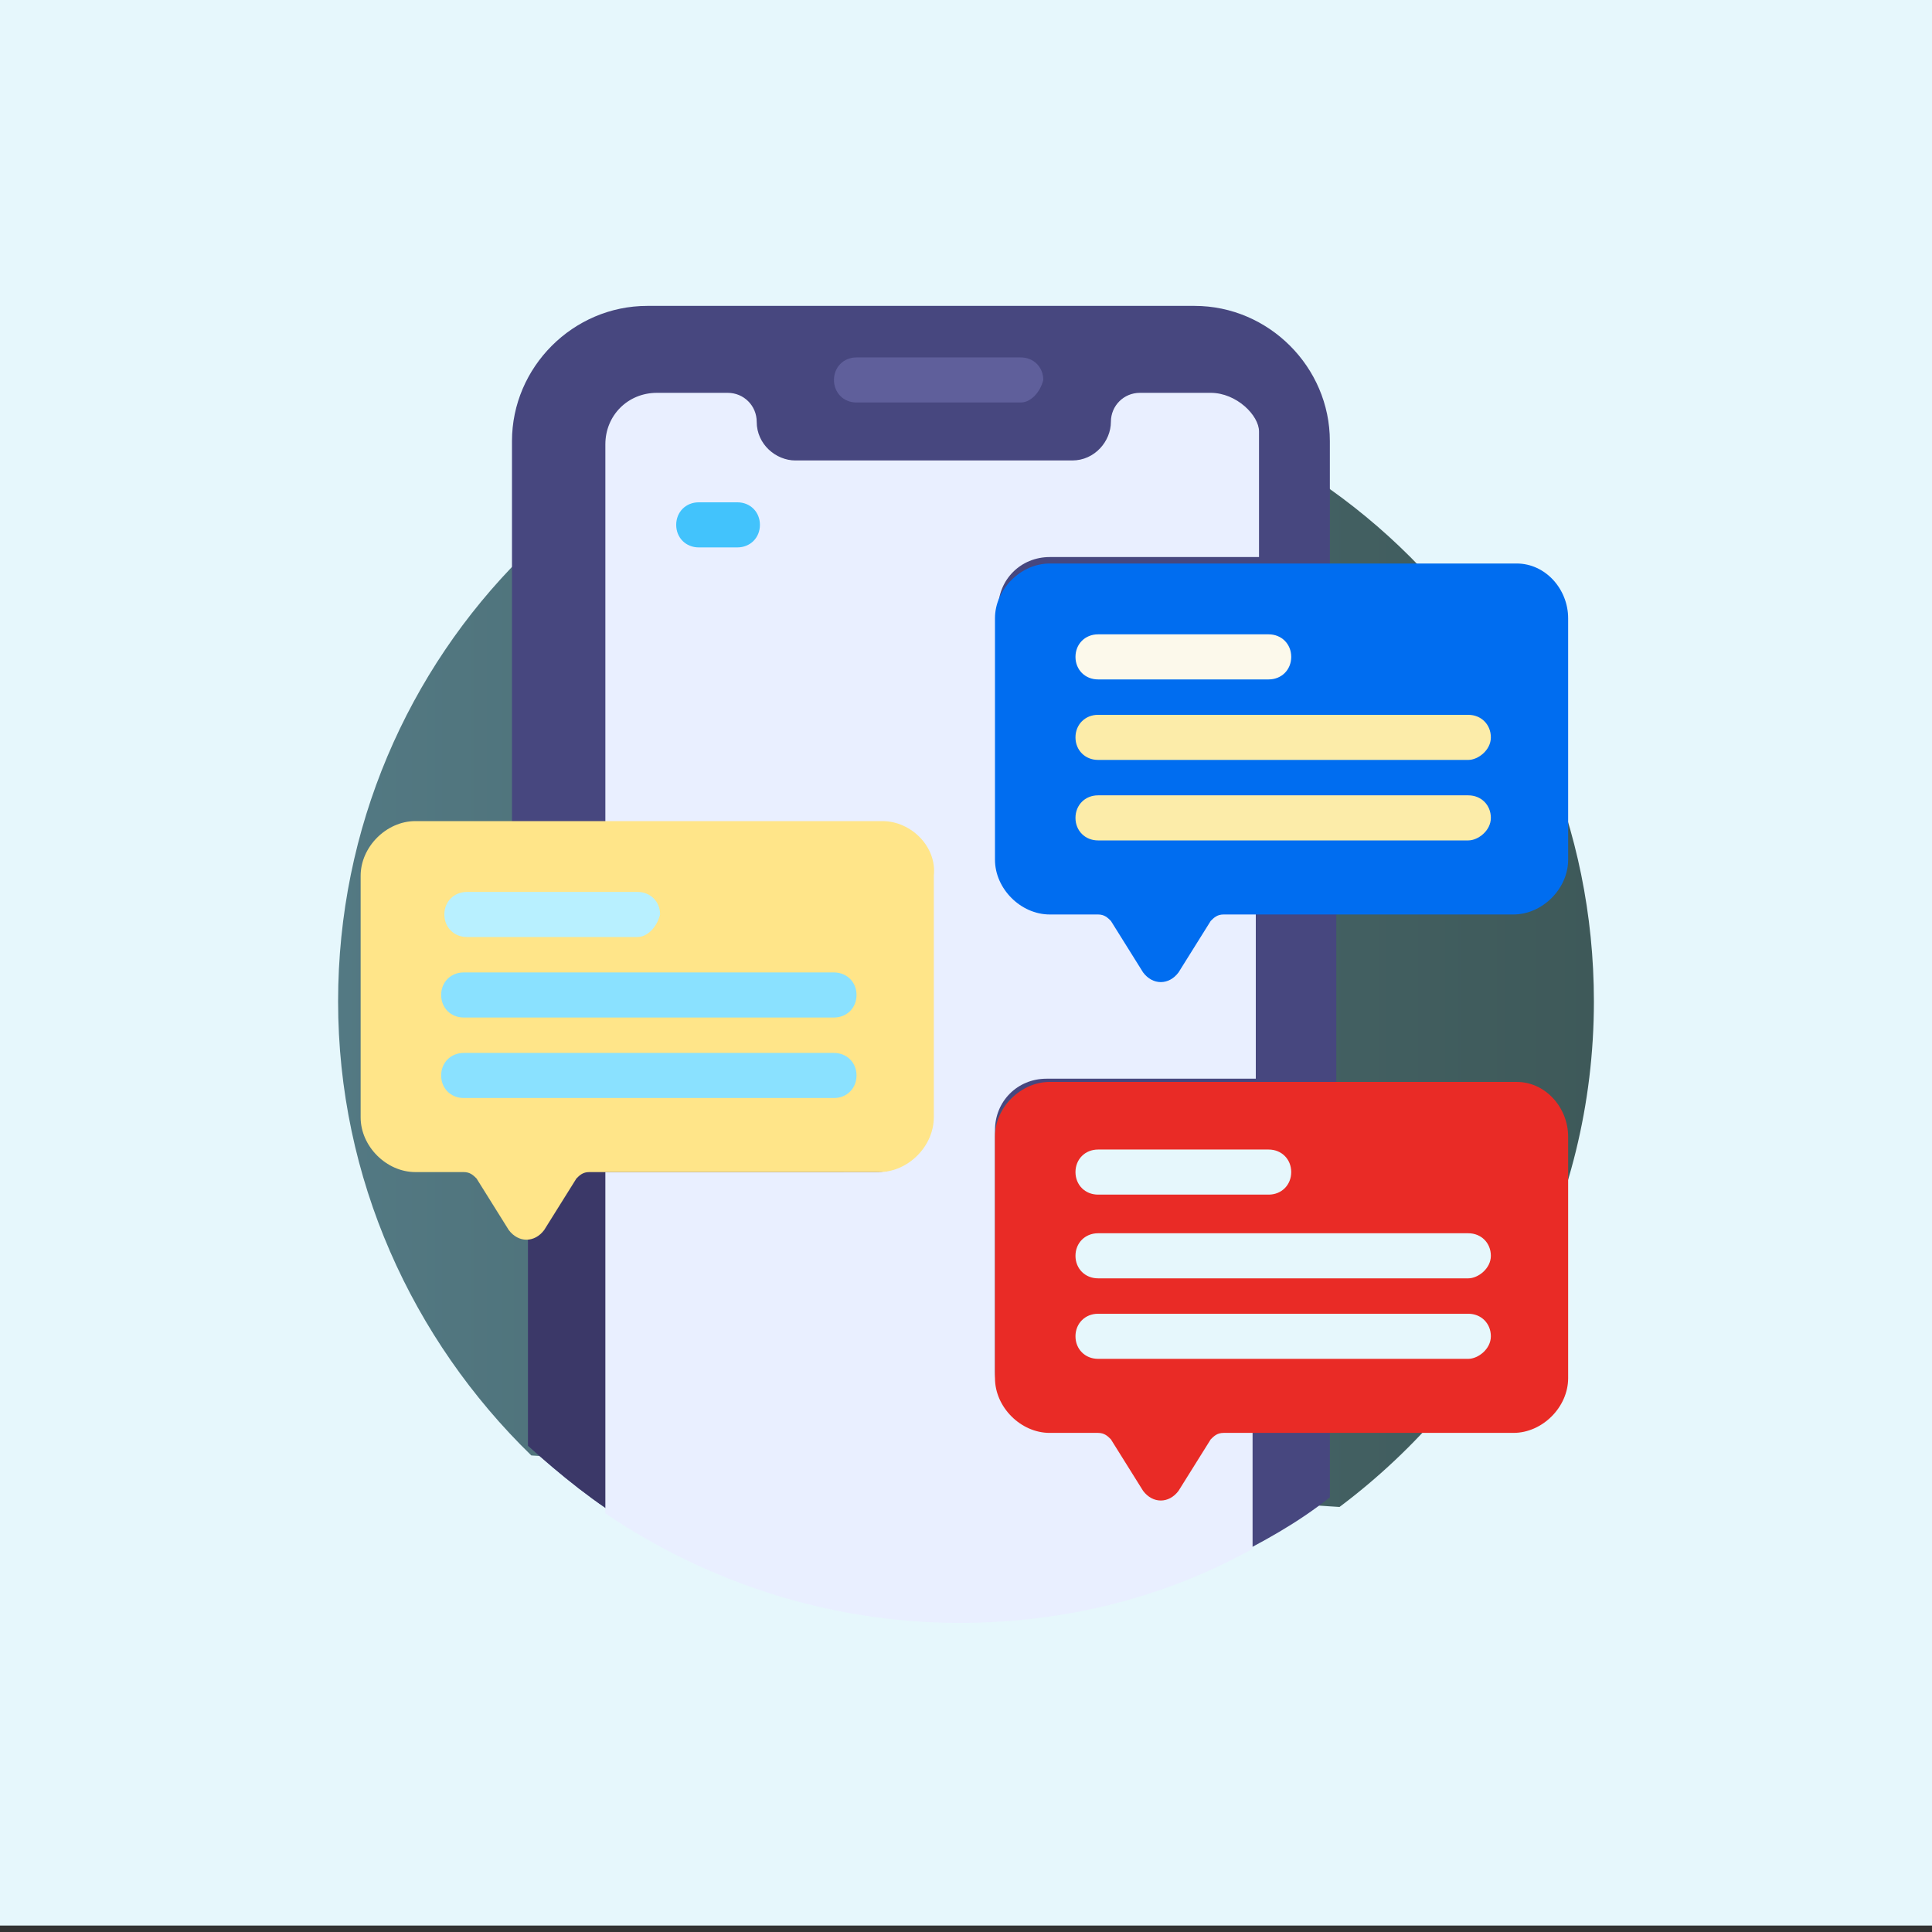 <?xml version="1.0" encoding="utf-8"?>
<!-- Generator: Adobe Illustrator 25.4.1, SVG Export Plug-In . SVG Version: 6.00 Build 0)  -->
<svg version="1.1" id="Layer_1" xmlns="http://www.w3.org/2000/svg" xmlns:xlink="http://www.w3.org/1999/xlink" x="0px" y="0px"
	 width="60px" height="60px" viewBox="0 0 60 60" style="enable-background:new 0 0 60 60;" xml:space="preserve">
<rect x="0" y="0" width="60" height="60" fill="#333333" stroke="none"/>
<style type="text/css">
	.st0{fill:#E6F7FC;}
	.st1{fill:url(#SVGID_1_);}
	.st2{fill:#47477F;}
	.st3{fill:#3B3868;}
	.st4{fill:#E9EFFF;}
	.st5{fill:#5F5F9B;}
	.st6{fill:#006DF0;}
	.st7{fill:#FFE589;}
	.st8{fill:#E92B26;}
	.st9{fill:#42C3FC;}
	.st10{fill:#FCF9EB;}
	.st11{fill:#FCECA9;}
	.st12{fill:#B8F0FF;}
	.st13{fill:#8AE1FF;}
</style>
<rect x="0" class="st0" width="60" height="59.8"/>
<linearGradient id="SVGID_1_" gradientUnits="userSpaceOnUse" x1="10.459" y1="29.107" x2="49.541" y2="29.107">
	<stop  offset="0" style="stop-color:#537983"/>
	<stop  offset="1" style="stop-color:#3E5959"/>
</linearGradient>
<path class="st1" d="M16.5,45.2l25.1,1.6c4.8-3.6,7.9-9.3,7.9-15.7c0-10.8-8.7-19.5-19.5-19.5c-10.8,0-19.5,8.7-19.5,19.5
	C10.5,36.6,12.8,41.6,16.5,45.2L16.5,45.2z"/>
<path class="st2" d="M26.2,36.2v11.6l-6.5-0.4c-1.2-0.7-2.3-1.6-3.3-2.5v-6.6c0.2,0,0.3-0.1,0.4-0.2l1-1.6c0.1-0.2,0.3-0.3,0.5-0.3
	H26.2z"/>
<g>
	<path class="st2" d="M31.1,19.2v7.5c0,0.9,0.7,1.5,1.5,1.5h1.5c0.2,0,0.4,0.1,0.5,0.3l1,1.6c0.1,0.2,0.2,0.2,0.4,0.2
		c0.2,0,0.3-0.1,0.4-0.2l1-1.6c0.1-0.2,0.3-0.3,0.5-0.3h3.6v5.5h-9.1c-0.8,0-1.5,0.7-1.5,1.6v7.4c0,0.9,0.7,1.6,1.5,1.6h1.5
		c0.2,0,0.4,0.1,0.5,0.3l1,1.6c0.1,0.1,0.2,0.2,0.4,0.2c0.2,0,0.3-0.1,0.4-0.2l1-1.6c0.1-0.2,0.3-0.3,0.5-0.3h3.6v2.2
		c-1,0.8-2.1,1.4-3.3,2l-12.3-0.7V36.2h1.2c0.9,0,1.5-0.7,1.5-1.5v-7.5c0-0.9-0.7-1.5-1.5-1.5h-11V13.7c0-2.3,1.9-4.2,4.2-4.2h17
		c2.3,0,4.2,1.9,4.2,4.2v3.9h-9.1C31.8,17.6,31.1,18.3,31.1,19.2z"/>
	<path class="st3" d="M26.2,36.2v11.6l-6.5-0.4c-1.2-0.7-2.3-1.6-3.3-2.5v-6.6c0.2,0,0.3-0.1,0.4-0.2l1-1.6c0.1-0.2,0.3-0.3,0.5-0.3
		H26.2z"/>
</g>
<path class="st4" d="M37.6,12.2h-2.2c-0.5,0-0.9,0.4-0.9,0.9c0,0.6-0.5,1.2-1.2,1.2h-8.6c-0.6,0-1.2-0.5-1.2-1.2
	c0-0.5-0.4-0.9-0.9-0.9h-2.2c-0.9,0-1.6,0.7-1.6,1.6v11.9h8.4c0.9,0,1.6,0.7,1.6,1.6v7.5c0,0.9-0.7,1.6-1.6,1.6c-3,0-5.5,0-8.4,0V47
	c3.1,2.1,6.9,3.4,11,3.4c3.3,0,6.4-0.8,9.1-2.3v-3.9h-1.1c-0.2,0-0.4,0.1-0.5,0.3l-1,1.6c-0.1,0.1-0.2,0.2-0.4,0.2s-0.3-0.1-0.4-0.2
	l-1-1.6c-0.1-0.2-0.3-0.3-0.5-0.3h-1.5c-0.9,0-1.6-0.7-1.6-1.6v-7.5c0-0.9,0.7-1.6,1.6-1.6h6.5v-5.5h-1.1c-0.2,0-0.4,0.1-0.5,0.3
	l-1,1.6c-0.1,0.1-0.2,0.2-0.4,0.2s-0.3-0.1-0.4-0.2l-1-1.6c-0.1-0.2-0.3-0.3-0.5-0.3h-1.5c-0.9,0-1.6-0.7-1.6-1.6v-7.5
	c0-0.9,0.7-1.6,1.6-1.6h6.5v-3.9C39.1,12.9,38.4,12.2,37.6,12.2L37.6,12.2z"/>
<g>
	<g>
		<path class="st5" d="M31.7,12.5h-5.1c-0.4,0-0.7-0.3-0.7-0.7c0-0.4,0.3-0.7,0.7-0.7h5.1c0.4,0,0.7,0.3,0.7,0.7
			C32.3,12.2,32,12.5,31.7,12.5z"/>
	</g>
</g>
<g>
	<path class="st6" d="M47.1,17.5H32.6c-0.9,0-1.7,0.8-1.7,1.7v7.5c0,0.9,0.8,1.7,1.7,1.7h1.5c0.2,0,0.3,0.1,0.4,0.2l1,1.6
		c0.3,0.4,0.8,0.4,1.1,0l1-1.6c0.1-0.1,0.2-0.2,0.4-0.2h9c0.9,0,1.7-0.8,1.7-1.7v-7.5C48.7,18.3,48,17.5,47.1,17.5L47.1,17.5z"/>
</g>
<g>
	<path class="st7" d="M27.4,25.5H12.9c-0.9,0-1.7,0.8-1.7,1.7v7.5c0,0.9,0.8,1.7,1.7,1.7h1.5c0.2,0,0.3,0.1,0.4,0.2l1,1.6
		c0.3,0.4,0.8,0.4,1.1,0l1-1.6c0.1-0.1,0.2-0.2,0.4-0.2h9c0.9,0,1.7-0.8,1.7-1.7v-7.5C29.1,26.3,28.3,25.5,27.4,25.5L27.4,25.5z"/>
</g>
<g>
	<path class="st8" d="M47.1,33.6H32.6c-0.9,0-1.7,0.8-1.7,1.7v7.5c0,0.9,0.8,1.7,1.7,1.7h1.5c0.2,0,0.3,0.1,0.4,0.2l1,1.6
		c0.3,0.4,0.8,0.4,1.1,0l1-1.6c0.1-0.1,0.2-0.2,0.4-0.2h9c0.9,0,1.7-0.8,1.7-1.7v-7.5C48.7,34.4,48,33.6,47.1,33.6L47.1,33.6z"/>
</g>
<g>
	<g>
		<path class="st9" d="M22.9,17h-1.2c-0.4,0-0.7-0.3-0.7-0.7c0-0.4,0.3-0.7,0.7-0.7h1.2c0.4,0,0.7,0.3,0.7,0.7
			C23.6,16.7,23.3,17,22.9,17z"/>
	</g>
</g>
<g>
	<path class="st10" d="M39.4,21.1h-5.3c-0.4,0-0.7-0.3-0.7-0.7s0.3-0.7,0.7-0.7h5.3c0.4,0,0.7,0.3,0.7,0.7S39.8,21.1,39.4,21.1z"/>
</g>
<g>
	<path class="st11" d="M45.6,23.6H34.1c-0.4,0-0.7-0.3-0.7-0.7s0.3-0.7,0.7-0.7h11.5c0.4,0,0.7,0.3,0.7,0.7S45.9,23.6,45.6,23.6
		L45.6,23.6z"/>
</g>
<g>
	<path class="st11" d="M45.6,26.1H34.1c-0.4,0-0.7-0.3-0.7-0.7s0.3-0.7,0.7-0.7h11.5c0.4,0,0.7,0.3,0.7,0.7S45.9,26.1,45.6,26.1
		L45.6,26.1z"/>
</g>
<g>
	<path class="st12" d="M19.8,29.1h-5.3c-0.4,0-0.7-0.3-0.7-0.7c0-0.4,0.3-0.7,0.7-0.7h5.3c0.4,0,0.7,0.3,0.7,0.7
		C20.4,28.8,20.1,29.1,19.8,29.1z"/>
</g>
<g>
	<path class="st13" d="M25.9,31.6H14.4c-0.4,0-0.7-0.3-0.7-0.7c0-0.4,0.3-0.7,0.7-0.7h11.5c0.4,0,0.7,0.3,0.7,0.7
		C26.6,31.3,26.3,31.6,25.9,31.6z"/>
</g>
<g>
	<path class="st13" d="M25.9,34.1H14.4c-0.4,0-0.7-0.3-0.7-0.7c0-0.4,0.3-0.7,0.7-0.7h11.5c0.4,0,0.7,0.3,0.7,0.7
		C26.6,33.8,26.3,34.1,25.9,34.1z"/>
</g>
<g>
	<path class="st0" d="M39.4,37.1h-5.3c-0.4,0-0.7-0.3-0.7-0.7s0.3-0.7,0.7-0.7h5.3c0.4,0,0.7,0.3,0.7,0.7S39.8,37.1,39.4,37.1z"/>
</g>
<g>
	<path class="st0" d="M45.6,39.7H34.1c-0.4,0-0.7-0.3-0.7-0.7s0.3-0.7,0.7-0.7h11.5c0.4,0,0.7,0.3,0.7,0.7S45.9,39.7,45.6,39.7
		L45.6,39.7z"/>
</g>
<g>
	<path class="st0" d="M45.6,42.2H34.1c-0.4,0-0.7-0.3-0.7-0.7s0.3-0.7,0.7-0.7h11.5c0.4,0,0.7,0.3,0.7,0.7S45.9,42.2,45.6,42.2
		L45.6,42.2z"/>
</g>
</svg>
